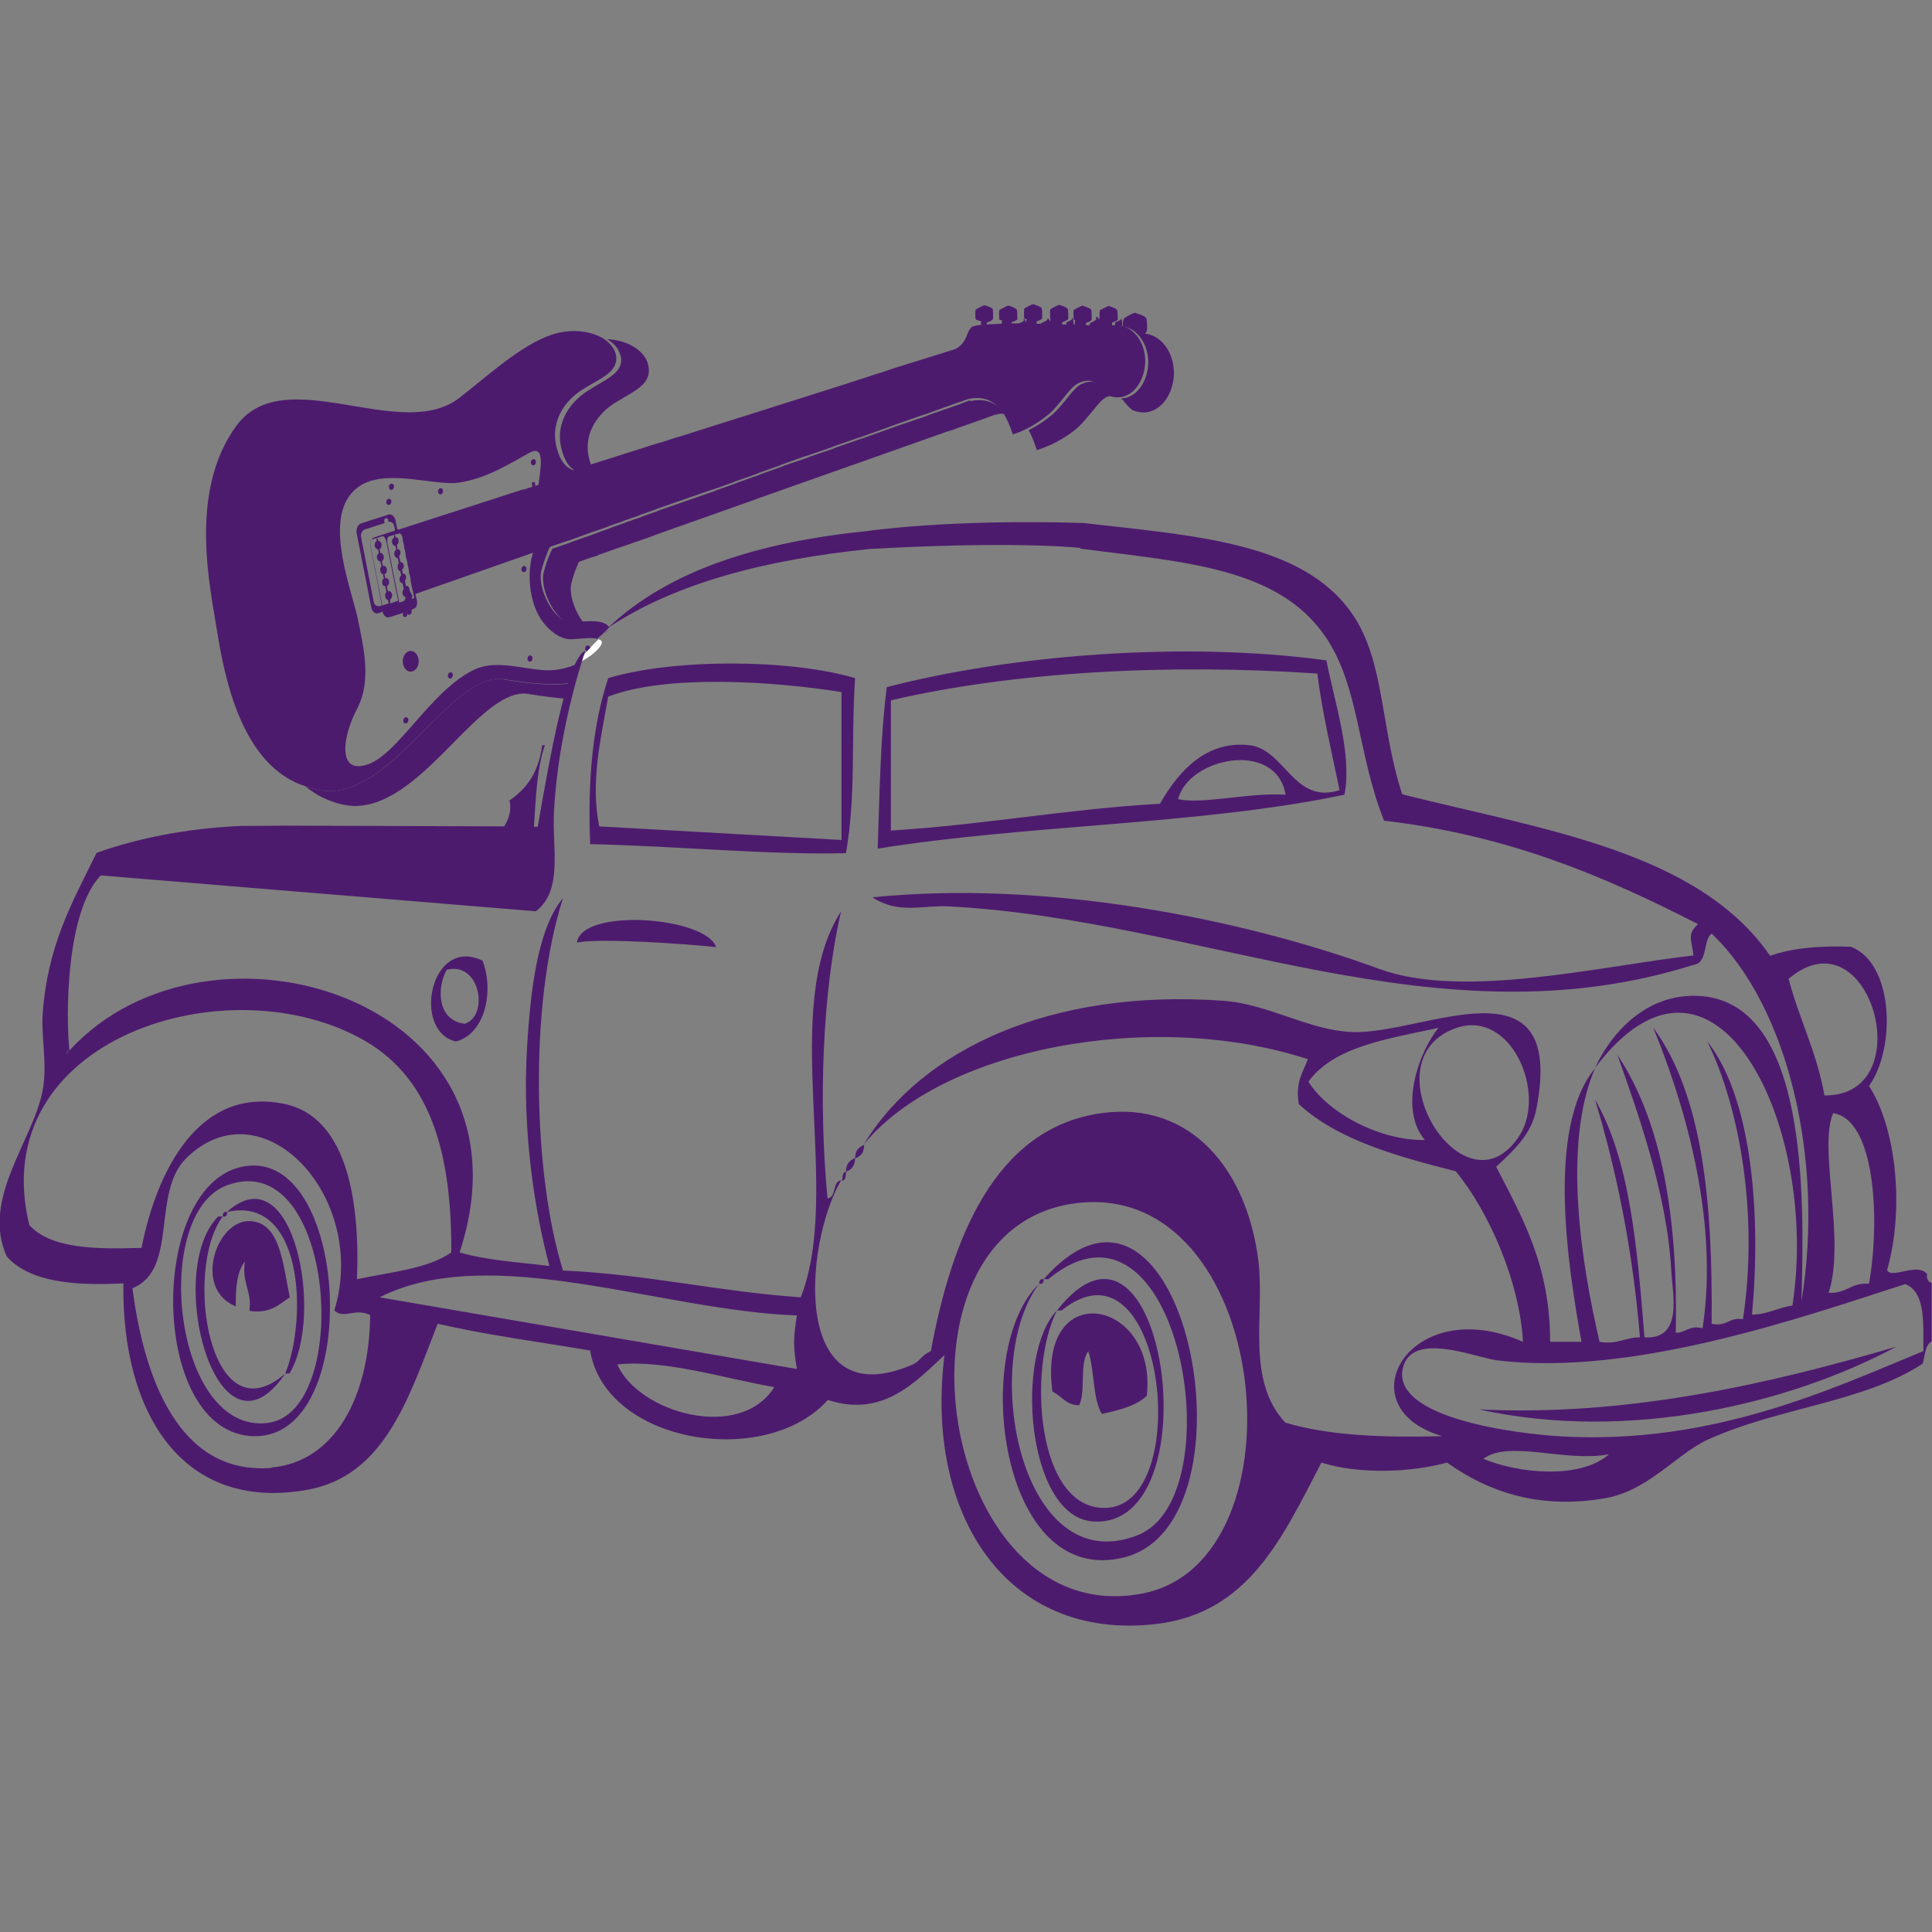<svg xmlns="http://www.w3.org/2000/svg" viewBox="0 0 512 512" xmlns:v="https://vecta.io/nano"><rect x="0" y="0" width="512" height="512" fill="#808080" stroke="none"/><style><![CDATA[.E{fill:#4d1b6e}]]></style><path d="M158.6,169.4c-2.2,2.2-4.4,4.5-5,5.8,0,.1-.1.2-.2.4,1.7-.8,3.2-1.8,4.4-2.9,2.1-2,2.1-2.9.8-3.3Z" fill="#fff"/><g fill-rule="evenodd" class="E"><path d="M351.5 174.9c2 10.7 6.9 24.8 4.8 35.7-37.8 8-84.2 7.9-123.7 14.3.5-14.6.7-29.5 2.4-42.8 32.3-8.4 78.2-12.3 116.5-7.1zm-115.4 10.7v34.5c24.6-1.5 46.6-5.7 71.3-7.1 5.4-9.5 12.9-16.8 23.8-15.5 9.3 1.1 11.7 15.8 23.8 11.9-2.1-10.2-4.5-20-5.9-30.9-39.2-2.7-80.5-.5-113 7.1zm76.1 26.2c6.8 1.4 18.6-1.8 28.5-1.2-2.5-14.6-25.7-9.9-28.5 1.2zm-85.6-32.1c-1.1 17.6.3 30.4-2.4 46.4-20.5.5-43.1-1.8-67.8-2.4-.7-17 .7-31.8 4.8-44 17.4-5.2 48-5.1 65.4 0zm-65.4 4.8c-1.9 10.9-4.8 22.6-2.4 34.5l64.2 3.6v-39.2c-17.6-2.8-46.2-4.8-61.8 1.2zm28.6 66.5c-7.2-.8-30.9-2.5-36.9-1.2 1.2-9.3 34.1-6.9 36.9 1.2zm-61.9 3.6c3.2 8.7.3 19.6-7.1 21.4-11.7-2.7-6.8-28.1 7.1-21.4zm-9.5 2.4c-2.7 4.7-2.6 13.5 4.8 14.3 6.5-2.2 4-16.6-4.8-14.3zm-99.9 21.4c.1 1.4-1.7.7 0 0h0zm210.5 25c0 2.1-.9 3-2.4 3.6 0-2 .9-3 2.4-3.6z"/><path d="M226.6 306.9c0 2-.9 3.1-2.4 3.6 0-2 .9-3 2.4-3.6zm-162.9 2.4c28.9-6.9 33 71.9 3.6 71.3-27.5-.5-28.3-65.4-3.6-71.3zm7.2 67.8c22.6-2.7 17.9-73.5-10.7-63-20.3 7.4-14.3 66 10.7 63z"/><path d="M224.3 310.5c-.3.9 0 2.3-1.2 2.4.3-.9 0-2.3 1.2-2.4zM75.6 364c6-14.9 4.6-47.4-15.5-42.8 17.7-16 26 27.5 16.6 42.8h-1.2z"/><path d="M59,322.4c0-.7.2-1.4,1.2-1.2,0,.7-.2,1.4-1.2,1.2Z"/><path d="M59 322.4c-10.5 14.3-3.4 59 16.6 41.6-18 26.5-32.3-27-17.8-41.6H59zm17.8 21.4c-2.9 1.9-5.1 4.4-10.7 3.6.7-5.4-2.1-7.4-1.2-13.1-2.1 2.7-2.5 7-2.4 11.9-11.4-4.6-5.2-22.8 3.6-22.6 8.2.2 8.8 11.2 10.7 20.2zm198.6-3.6c-15.9 21-4.9 79 26.2 66.6 25.7-10.3 10.7-96.3-23.8-67.8h-1.2c37.1-42 58.2 64.3 21.4 73.7-33.2 8.5-40.8-55.2-22.6-72.5z"/><path d="M275.4 340.2c0-.7.2-1.4 1.2-1.2 0 .7-.2 1.4-1.2 1.2zm4.7 7.1c-7.8 15.3-5.5 53.1 13.1 52.3 23.4-1 15.2-74.1-11.9-52.3h-1.2c28.6-36.4 41.6 58.2 9.5 55.9-17.5-1.3-20.8-44.2-9.5-55.9zm23.8 22.6c-2.8 2.7-7.3 3.8-11.9 4.8-2.5-4.2-1.9-11.6-3.6-16.6-2.4 3.2-.6 10.5-2.4 14.3-3.6 0-4.6-2.5-7.1-3.6-4.1-30.9 28-24.5 25 1.2zm198.6-13c-27.5 14.8-70.3 25.5-110.6 16.6 39.9 2 78.2-7.1 110.6-16.6z"/></g><path d="M510.8 337.8c-2.4-3.5-9.6 1.3-10.7-1.2 4.6-16.1 2.5-37.6-4.8-48.8 7.1-9.8 6.7-32.5-4.8-36.9-8.2-.3-15.5.3-21.4 2.4-19.1-27.7-60.1-33.4-97.5-42.8-5.8-17.7-4.6-35.1-13.1-47.6-13.1-19.3-42.1-20.9-71.4-24.3-35.6-1.1-57 2.1-57 2.1-28.7 2.9-52.8 10.3-69 25.7 18-12 42.1-18.1 69.2-20.9 33.6-1.9 50.9-.8 56-.3v.2c27.8 3.6 52.5 5 65 23.4 9 13.2 8.4 31 15.5 48.7 33 3.8 58.8 14.9 83.2 27.4-2.9 2.7-1.8 3.8-1.2 8.3-24.6 2.8-61 11.7-83.2 3.6-37.4-13.7-89.1-23.6-134.4-19 7 4.6 13.5 2 20.2 2.4 67.3 3.5 129.6 36.9 197.4 15.5 3.9-.5 2.4-6.4 4.8-8.3 20.1 19.1 30 59.8 23.8 97.5.9-29.6 1.2-78.3-26.2-80.9-13.1-1.2-23.2 7.7-28.5 19 31.8-42.2 59.7 15.7 52.3 63-3.8.5-6.4 2.3-10.7 2.4 2.4-26 .2-57.2-11.9-72.5 8.9 18.1 13.6 46.7 9.5 73.7-3.8-.6-4.2 2.1-8.3 1.2.3-31.6-2.2-60.4-15.5-78.5 7.4 18 17.7 49.7 13.1 79.7-3.6-.9-4.3 1.2-7.1 1.2.6-30.4-3.6-55.8-15.5-73.7 5.4 15.2 13.2 36.9 14.3 57.1.3 6.2 3.3 18.5-7.1 17.8-1.9-23.5-3.8-47-13.1-63 5.8 19.2 10 40 11.9 63-3.9 0-5.9 2-10.7 1.2-4.8-20.6-9.9-52.3-1.2-72.5-13.3 16.2-6.8 54.3-3.6 72.5h-8.3c0-20.3-7.4-33-14.3-46.4 6-5.5 9.5-9.3 10.7-15.5 7.8-40.9-30-19.5-48.7-20.2-11.7-.4-22.4-7.5-34.5-8.3-45.4-3.2-79.7 12.8-95.1 38.1 20.7-25.4 76.4-36.1 117.7-22.6-1.3 3.5-3.4 6.1-2.4 11.9 10.3 9.5 25.9 13.8 41.6 17.8 9.1 11.1 17 29.8 17.8 45.2-29.9-13.3-47.6 17.3-21.4 25-15.5.4-30-.1-41.6-3.6-10.5-11.4-5.4-28.4-7.1-42.8-3-24.1-17.8-42.5-41.6-39.2-28.4 3.9-39.8 33.7-45.2 63-2.9 1.5-2.8 2.7-4.8 3.6-32.3 14-28.9-31.8-19-48.8-2.4.3-1.1 4.4-3.6 4.8-2.4-25.3-1.4-54.5 3.6-76.1-16.6 25.8.5 73.9-10.7 102.3-21.9-1.5-40.6-6.1-63-7.1-7.8-25-9.2-69.9 0-98.7-6.6 7.9-8.6 24-9.5 39.2-1.5 23.5 2.4 45.3 5.9 58.3-8.2-1-16.7-1.5-23.8-3.6 22.1-67.2-66.5-93.9-103.4-53.5.1 1.4-1.7.7 0 0-1-9.2-.9-36.9 8.3-46.4l115.3 9.5c7.3-5.5 4.3-16.9 4.8-26.2.8-15.8 4.6-31.6 8.3-42.8-4.7 1.7-9.4 28.2-12.6 46.6h-1c.5-7.7.8-15.6 2.9-21.6h-.7c-.7 5-2.5 9.6-6.7 13.1-.7.6-1.3 1.1-2 1.5.6 2.3 0 4.8-1.4 6.9l-58.1-.2-12.1.1c-14.3.7-26.7 3.2-37.8 7.1-6.7 13.6-13 24.6-14.3 42.8-.4 6.1 1.3 13.4 0 20.2-2.5 13.3-16.4 28.7-9.5 44 6 6.7 17.6 7.8 30.9 7.1-.5 34.2 15.5 60.7 48.8 54.7 20.6-3.7 26.9-24.7 34.5-44 12.9 3 26.9 4.8 40.4 7.1 4 24.6 46.5 31.5 63 13.1 14.8 4.9 23.7-5.3 30.9-11.9-5.3 42.4 16.5 75.8 55.9 71.3 24.8-2.8 33.7-23.1 44-42.8 9.8 3.1 23.4 2.7 33.3 0 12.9 9.2 26.6 12 41.6 9.5 11.6-1.9 19-11.6 27.3-15.5 19.1-8.7 41.4-9.9 57.1-20.2.7-2.1.6-4.9 2.4-5.9V340c-.9-.3-1.4-1-1.2-2.4zm-164.1-51.1c6.8-9.4 21.1-11.4 34.5-14.3-5.2 6.4-10.6 21.5-3.6 29.7-11 .3-25.2-6.5-30.9-15.5zm39.3-14.3c14.5-4.9 23.9 17.2 16.7 28.5-14.5 22.6-40.9-20.2-16.7-28.5zM7.8 324.8c-12.2-49.6 53.1-70 89.2-48.8 17.8 10.5 22.7 30.9 22.6 55.9-6.3 4.4-16.1 5.2-25 7.1.9-22.6-3.4-43-19-46.4-22.8-4.9-34 17.5-38.1 38.1-12.3.4-24 .2-29.7-6zM72 389c-24.5 2-33.8-23.6-36.9-47.6 12.3-5 4.9-25.3 14.3-34.5 20.1-19.7 48.4 10.3 39.2 40.4 2.7 2.4 5.3-.8 9.5 1.2-.2 21.8-9.5 39-26.2 40.4zm91.6-27.4c12.5-1.4 28.7 3.8 41.6 6-9.2 14.6-36.1 6.7-41.6-6zm47.6 1.2l-110.6-19c29.5-14.9 74.7 3.6 110.6 4.8-1 6-1 8.3 0 14.3zm91.5 59.5c-54.1 10.4-70.1-96.5-17.8-103.4 51.8-6.9 61.9 95 17.8 103.4zM485.8 295c11.4 1.7 12.4 29.1 9.5 45.2-4.7-.4-6 2.7-10.7 2.4 4.6-13.9-2.8-38.3 1.2-47.6zM474 259.4c21.6-18.3 35.3 31.2 9.5 30.9-2-11.4-6.7-20.2-9.5-30.9zm-80.9 127.2c6.9-5.1 21.6 1 33.3-1.2-7.6 6.7-24 5.1-33.3 1.2zm116.5-28.5c-25.1 10.4-55.8 24.6-95.1 22.6-13-.7-45.2-4.9-42.8-17.8 2-10.5 19.4-3.1 25-2.4 36 4.4 81.2-11.5 108.2-20.2 5.4 2.1 4.8 10.2 4.8 17.8zM267.9 85.7c-.5-.3-1.3-.3-1.4-.6v-.8c-.4.2-.6.4-.7.4-.3.3-.4 1-.4 1.7l2.6-.1v-.6zm1.6.2v.3h4.7v-.8c-.5-.3-1.3-.3-1.4-.6v-.6l-.6.4c-.2.2-.4.7-.4 1.2 0-.5-.1-.9-.2-1 0-.1-.2-.3-.3-.4v.6c-.2.3-1 .6-1.5.8zm6.4-.4v.6h5v-.8c-.5-.3-1.3-.3-1.4-.6v-1c-.5.3-.8.5-.9.5-.2.2-.3.7-.4 1.2 0-.3-.1-.6-.2-.7 0-.1-.2-.3-.4-.4v.4c-.2.3-1 .6-1.5.9z" class="E"/><path d="M152.6 177.7c-.1.4-.2.7-.4 1.1.1-.4.2-.8.4-1.1zm.8-2.1l-.3.8.3-.8zm5.2-6.2l1.3-1.2-1.3 1.2h0zm124-83.9v.6h1.9c0-.8-.1-1.6-.3-1.8 0 0 0-.1-.1-.2v.5c-.2.3-1 .6-1.6.9zM153 176.6c-.1.3-.2.6-.4 1 .1-.3.2-.7.4-1zm8.2-9.7c-.4.3-.7.7-1.1 1.1.4-.4.8-.7 1.1-1.1z" class="E"/><path d="M287.1 85.4c-.5-.3-1.3-.3-1.4-.6v-.9c-.2.2-.4.3-.4.3-.4.3-.5 1.2-.5 2h2.4v-.8zm3.2-.6c-.2.3-1 .6-1.5.9v.6h5v-.9c-.5-.3-1.3-.3-1.4-.6v-1l-1 .6c-.1 0-.2.2-.2.4 0-.2 0-.3-.1-.4 0-.2-.3-.4-.6-.5v1zm-125.8 9.5c1 4.6-4.1 6.2-8.8 9.3-5.1 3.3-9.1 9.3-6.5 16.7 1.1 3.3 2.7 4.3 4 4.7.4-.1.7-.2 1.1-.3h0l.7-.3h0c.6-.2 1.3-.4 1.9-.6-.1-.3-.3-.7-.4-1-2.5-7.2 1.6-12.8 6.1-15.8.9-.6 1.9-1.1 2.8-1.7 3.8-2.2 7.4-4.2 6.4-8.5-.4-2-1.9-3.8-4.2-5.1-1.9-1.1-4.2-1.7-6.7-1.8 1.9 1.1 3.1 2.6 3.5 4.3zm131-8.7v.7h.9 1c0-.8-.1-1.7-.3-2v.3c-.2.3-1 .6-1.5.8zM257 106.1h0l-1.9.7h0l-.7.3h0l-8.6 3h0l-.7.3h0l-7.7 2.6h0l-.5.2-8.4 3h-.1l-6.9 2.4-.7.3h0l-6.4 2.2h0l-.7.3h0l-5.9 2-.7.3h0l-5.6 2-.7.3h0l-5.4 1.9-.7.3-4.8 1.7h0l-.7.3h0l-14.4 5-.7.3h0l-3.7 1.3h0l-.7.3h0l-3.5 1.2h0l-.7.3h0l-3.2 1.1h0l-.7.3h0l-3.1 1.1h0l-.7.3h0l-6.3 2.2h0l-.7.3h0l-4.4 1.5c-.2.5-.5.9-.7 1.4v.1h0c-.6 1.3-1.1 2.9-1.6 4.7-1.2 4.9 3.5 13.5 7.3 13.6h3.4c-.1-.2-.3-.3-.4-.5-2.3-3.1-3.6-7.4-3-10 .4-1.7.9-3.2 1.5-4.6h0c.2-.5.3-.8.5-1.2l3.1-1.1h0l1.7-.5.6-.3 4.5-1.6h0l3.8-1.3h0l4.6-1.6h0l3.8-1.4h0l19.5-6.9h0l5.3-1.9h0l12.4-4.4h0l6.8-2.4h0l7.4-2.6h0l24-8.5h0l1.7-.5.7-.3h0l7.1-2.5h0l3.3-1.2h.2c.9-.3 1.7-.3 2.5-.2-2.4-3.2-5.5-4.2-9.2-3.4z" class="E"/><path d="M303.5 88.3c.1-.1.3-.3.3-.4.4-.7.1-3 0-3.5-.4-.8-2.8-1.4-2.9-1.5-.8 0-2.8 1.3-2.9 1.4-.4.3-.5 1.3-.4 2.2 4.2.7 6.7 5.1 6.7 9.5 0 4.6-2.8 9.5-7.2 9.6.4.3.7.7 1.1 1.2.6.7 1.3 1.5 2.1 2h.1c2.4.9 4.6.6 6.5-.8 2.6-1.8 4.2-5.5 4.2-9.2 0-4.7-2.7-9.7-7.6-10.4zm-16.7 13.4c-2.5 1-4.8 5.6-8.2 8.4-1.8 1.5-4 2.9-6 3.9.7 1.2 1.3 2.7 1.9 4.5l.3.8.8-.3c3.2-1 7.1-3.2 9.8-5.5 1.5-1.3 2.8-3 4-4.4 1.4-1.7 2.7-3.4 3.9-3.9l.9-.3c-2.1-1.6-3-5.1-7.4-3.2zM133.5 180c-14.2-2.3-30.2 33.5-49.4 29.3-1.2-.3-2.3-.6-3.3-1 2.8 2.3 6 4 9.9 4.9 1.1.2 2.2.4 3.3.4 9.6 0 18.3-8.8 26.1-16.7 7.1-7.2 13.9-14 19.9-13 3.7.6 7.3 1.1 10.6 1.3.4-1.8 1.1-4.1 1.7-6.2l-.6 2c-4.9.9-11 .2-18.1-.9z" class="E"/><path d="M80.8 208.3c1.1.4 2.2.7 3.3 1 19.1 4.2 35.2-31.6 49.4-29.3 7.1 1.1 13.2 1.8 18.1.9l.6-2c.1-.4.2-.8.4-1.1v-.1c.1-.3.2-.7.4-1v-.1c.1-.3.2-.6.3-.8-2.7 1.2-5.8 2-8.8 1.8-.8 0-1.6-.1-2.4-.2-2.9-.3-5.8-1-8.6-1.1-2.9-.2-5.7 0-8.5 1.5-11 5.7-19.7 22.2-27.6 24.8-1.6.5-2.9.6-3.8.2-3.5-1.4-2.2-8.8 1-14.9 4-7.6 1.7-16.5.2-24-1.6-7.5-8.5-24.7-1.9-32.9.8-1 1.8-1.8 2.9-2.5 7.3-4.2 19.3.3 25.8-.6 7.5-1.1 13.9-5.3 18.7-7.9 4.2-2.3 3 3.9 2.4 8.5-.3 0-.5.2-.8.3l-.2-1.1-.8.2.2 1.1c-.7.2-1.4.4-2.1.7h0c0-.1-.7.1-.7.1h0l-32.5 10.5h-.3-.2l-.5-2.4c-.2-1.1-1.1-1.8-1.9-1.5l-7.2 2.3c-.8.3-1.4 1.4-1.2 2.5l3.9 19.8c.2 1.1 1.1 1.8 1.9 1.5l1.1-.4h0c.2 1.1 1 1.7 1.7 1.5l3.8-1.2c-.1.2-.2.4-.1.6 0 .4.4.6.7.5.3 0 .5-.5.4-.9 0-.2-.2-.4-.3-.5h.2v.2c0 .4.4.7.8.6.3-.1.6-.6.5-1 0 0 0-.2-.1-.3l.5-.2c.8-.2 1.2-1.2 1-2.2l-.4-1.8 31.1-10.9c0 .2 0 .4-.1.5-1.6 5.7-.6 13.6 2.9 18 1.4 1.8 4.3 4.6 7.6 4.4 2.9-.2 5.4-.5 6.7-.1.4-.4.8-.8 1.3-1.2l.2-.2c.4-.4.8-.7 1.1-1.1l.6-.6c-.4-.4-.8-.8-1.3-1-1.5-.7-3.6-.6-6-.5h-3.4c-3.8 0-8.6-8.7-7.3-13.6.5-1.8 1-3.3 1.6-4.7h0v-.1c.2-.5.4-1 .7-1.4l4.4-1.5h0l.7-.2h0l6.3-2.3h0l.7-.2h0l3.1-1.1h0l.7-.3h0l3.2-1.1h0l.7-.3h0l3.5-1.2h0l.7-.3h0l3.7-1.3h0l.7-.3 14.4-5h0l.7-.2h0l4.8-1.7.7-.3 5.4-1.9h0l.7-.3 5.6-2h0l.7-.3 5.9-2.1h0l.7-.2h0l6.4-2.2h0l.7-.3 6.9-2.4h0 .1l8.4-3 .5-.2h0l7.7-2.7h0l.7-.2h0l8.6-3.1h0l.7-.2h0l1.9-.7h0c3.8-.9 6.9.1 9.2 3.3 1.1 1.5 2 3.5 2.8 6 1.1-.3 2.3-.8 3.5-1.4 2.1-1 4.2-2.4 6-3.9 3.3-2.8 5.6-7.4 8.2-8.4 4.4-1.8 5.3 1.7 7.4 3.2.1 0 .3.2.4.3.9.3 1.7.4 2.4.4 4.4-.1 7.2-5 7.2-9.6 0-4.4-2.5-8.7-6.7-9.5h-.2-1-.9v-.7c.5-.2 1.4-.5 1.5-.8v-.3c0-.7 0-2.1-.2-2.3-.1-.3-1.9-1-2.2-1s-2.1 1-2.3 1.1c0 0-.2.8-.1 1.5v1c.2.3 1 .3 1.4.6v.9h-5v-.6c.5-.2 1.4-.5 1.5-.9v-1c0-.7 0-1.5-.2-1.7-.1-.3-1.9-.9-2.2-1-.3 0-2.1 1-2.3 1.1-.1 0-.2.9-.1 1.6v.9c.1.3.9.3 1.4.6v.8h-2.4-.1-1.9v-.6c.5-.2 1.4-.5 1.6-.9V84c0-.7 0-2-.2-2.2-.1-.3-1.9-1-2.2-1s-2.1 1-2.3 1.1c-.1 0-.2.9-.1 1.5v1c.1.3.9.3 1.4.6v.8h-5v-.6c.5-.2 1.4-.5 1.5-.9v-.4c0-.7 0-2-.2-2.3-.1-.3-1.9-.9-2.2-1-.3 0-2.1 1-2.3 1.1-.1.1-.2 1.3-.1 2v.6c.1.3.9.3 1.4.6v.8h-4.7v-.3c.5-.2 1.4-.5 1.5-.8V84c0-.7 0-1.8-.2-2-.1-.3-1.9-1-2.2-1s-2.1 1-2.3 1.1c-.1 0-.2 1-.1 1.7v.8c.1.3 1 .3 1.4.6v.6c-.9 0-1.8 0-2.6.1-.8 0-1.5 0-2.1.1v-.5c.5-.2 1.4-.5 1.6-.9.2-.3 0-2.4 0-2.7-.1-.3-1.9-1-2.2-1s-2.1 1-2.3 1.1-.2 2.3 0 2.6c.1.3 1 .3 1.4.6v.9c-1.1.1-1.9.3-2.4.5-1.7 1.4-1 4-4.4 5.9h0l-11.5 3.6-.7.2c-2.6.8-5.1 1.6-7.7 2.5h0l-.7.2h0l-8.3 2.7h0l-27.1 8.6h0l-.7.2h0l-16.4 5.2h0l-.8.2h0c-1.4.5-2.8.9-4.3 1.4h0l-.8.2h0c-1.3.4-2.7.8-4 1.3l-.7.2-13.9 4.4c-.6.2-1.3.4-1.9.6h0l-.7.2h0c-.4.2-.7.3-1.1.4-1.3-.5-2.9-1.5-4-4.7-2.6-7.5 1.4-13.5 6.5-16.7 4.8-3 9.8-4.7 8.8-9.3-.4-1.7-1.7-3.2-3.5-4.3-3.3-1.9-8.3-2.6-13.5-.9-8.2 2.8-16.6 10.6-24.4 16.7-15.7 12.2-46.4-10-59.2 7.5s-6.8 43.2-5.1 54.2c1.7 10.3 5.7 34.4 22.1 40.8zm19.8-47.7c-.7.2-1.5-.3-1.6-1.3l-3.3-16.9c-.2-.9.3-1.9 1-2.1l5.3-1.7c0-.1-.2-.2-.2-.4 0-.4.1-.8.4-.9.3 0 .6.1.7.5v.5c.7-.2 1.5.3 1.6 1.3l.2 1-5.5 1.8c-.8.3-1.2 1.2-1 2.2l3.1 15.8-.6.2zm3.1 2.1h.2v-.5.4h-.3zm-.3-3v-.8c.3-.2.6-.8.5-1.4s-.6-1-1.1-.8l-.3-1.4-.4-2.2-.2-.9c.5-.2.7-.8.6-1.4s-.6-1-1-.8l-.3-1.3c.4-.2.6-.8.5-1.3s-.5-.9-.9-.9l-.2-1c.4-.2.6-.8.5-1.3s-.5-.9-.9-.9c0-.4-.1-.6-.2-.6h-.2v.7c-.4.2-.6.8-.5 1.3s.5.9.9.9l.2 1c-.4.2-.6.8-.5 1.3s.5.9.9.9l.3 1.3c-.3.3-.4.7-.3 1.2 0 .5.4.8.7.9l.2 1.1c-.3.3-.5.7-.4 1.2 0 .5.4.8.8.9l.3 1.5s.2-.2.3-.2h0c-.1 0-.2.1-.3.2-.3.3-.4.7-.3 1.2 0 .5.4.8.7.9l.2.9-1.8.6-3-15.6c-.2-.9 0-1.8.3-1.9l2.9-.9c.3-.1.8.6 1 1.5l3.1 15.6-2 .7zm4.8 1.6h.2v-.5.4h-.3zm1.1-3.4c-.3-.5-.5-1-.8-1.5v-.1-.2c0-.3-.2-.6-.4-.7s-.3-.2-.5-.1l-.3-1.4c.1-.2.3-.4.3-.6v-.5c0-.5-.4-.8-.7-.8h-.2v-.5l-.2-.5c.4-.2.6-.8.5-1.3h0l-.1-.2s0-.2-.2-.3c-.2-.2-.4-.3-.6-.3l-.3-1.4v-.1l.3-.6v-.5c0-.5-.4-.8-.8-.8h0v-.3h0c0-.1-.1-.8-.1-.8l.2-.2c.2-.3.3-.7.2-1v-.2-.1c-.1-.3-.4-.5-.6-.5h-.2c0-.3-.1-.6-.2-.6h-.2v.7c-.4.2-.6.8-.5 1.3s.5.9.9.9l.2 1c-.4.2-.6.8-.5 1.3s.5.9.9.9l.3 1.4c-.1.1-.3.3-.3.5v.7c0 .5.4.8.7.9l.2 1.1c-.3.3-.5.8-.4 1.2 0 .5.4.8.8.9l.3 1.5c-.3.3-.4.7-.3 1.2 0 .5.4.8.7.9v.5c0 .3-.3.6-.7.7l-.9.3-3.1-15.6c-.2-.9 0-1.8.3-1.9l1.6-.5.7-.2h.4c0-.1.1-.2.1-.2.3 0 .7.4.9 1.2v.3.2l.4 1.7v.5c.1 0 .4 1.6.4 1.6v.5l.5 1.9v.5c.1 0 .4 1.7.4 1.7v.5c.1 0 .4 1.5.4 1.5v.5l1 4.6-.7.2zm-2.2-4.6h0zm-1.1-4.7s-.2 0-.2.1c0 0 .1 0 .2-.1zm-.2-1.3h-.2 0 .2zm3.6 30.6c1.1-.4 1.8-1.9 1.5-3.3-.3-1.5-1.4-2.4-2.6-2-1.1.4-1.8 1.9-1.5 3.3.3 1.5 1.4 2.4 2.6 2zm7.5-46.9c.3-.1.6-.6.5-1 0-.4-.4-.7-.8-.6-.3.1-.6.6-.5 1s.4.7.8.6z" class="E"/><path d="M103.9 129.8c.3-.1.6-.6.5-1 0-.4-.4-.7-.8-.6s-.6.6-.5 1c0 .5.4.7.8.6zm-1.5 3.4c0 .4.4.7.8.6.3-.1.6-.6.5-1 0-.4-.4-.7-.8-.6s-.6.6-.5 1zm5 56.9c-.3.1-.6.6-.5 1 0 .5.4.7.8.6.3-.1.6-.6.5-1 0-.5-.4-.7-.8-.6zm11.8-11.9c-.3.1-.6.6-.5 1 0 .4.4.7.8.6.3-.1.6-.6.5-1 0-.5-.4-.7-.8-.6z" class="E"/><use href="#B" class="E"/><path d="M155.6 171c-.3.1-.6.6-.5 1 0 .3.2.5.4.6l.9-.9c0-.4-.4-.7-.8-.6z" class="E"/><use href="#B" x="-1.6" y="-23.7" class="E"/><path d="M141.5 123.3c.3-.1.6-.6.5-1 0-.4-.4-.7-.8-.6-.3.1-.6.6-.5 1 0 .4.4.7.8.6zM103.1 154c-.1-.6-.6-.9-1-.8l.4 2.2c.4-.2.7-.8.6-1.4z" class="E"/><defs ><path id="B" d="M140.3 173.7c-.3.1-.6.6-.5 1 0 .4.4.7.8.6s.6-.6.5-1c0-.4-.4-.7-.8-.6z"/></defs></svg>